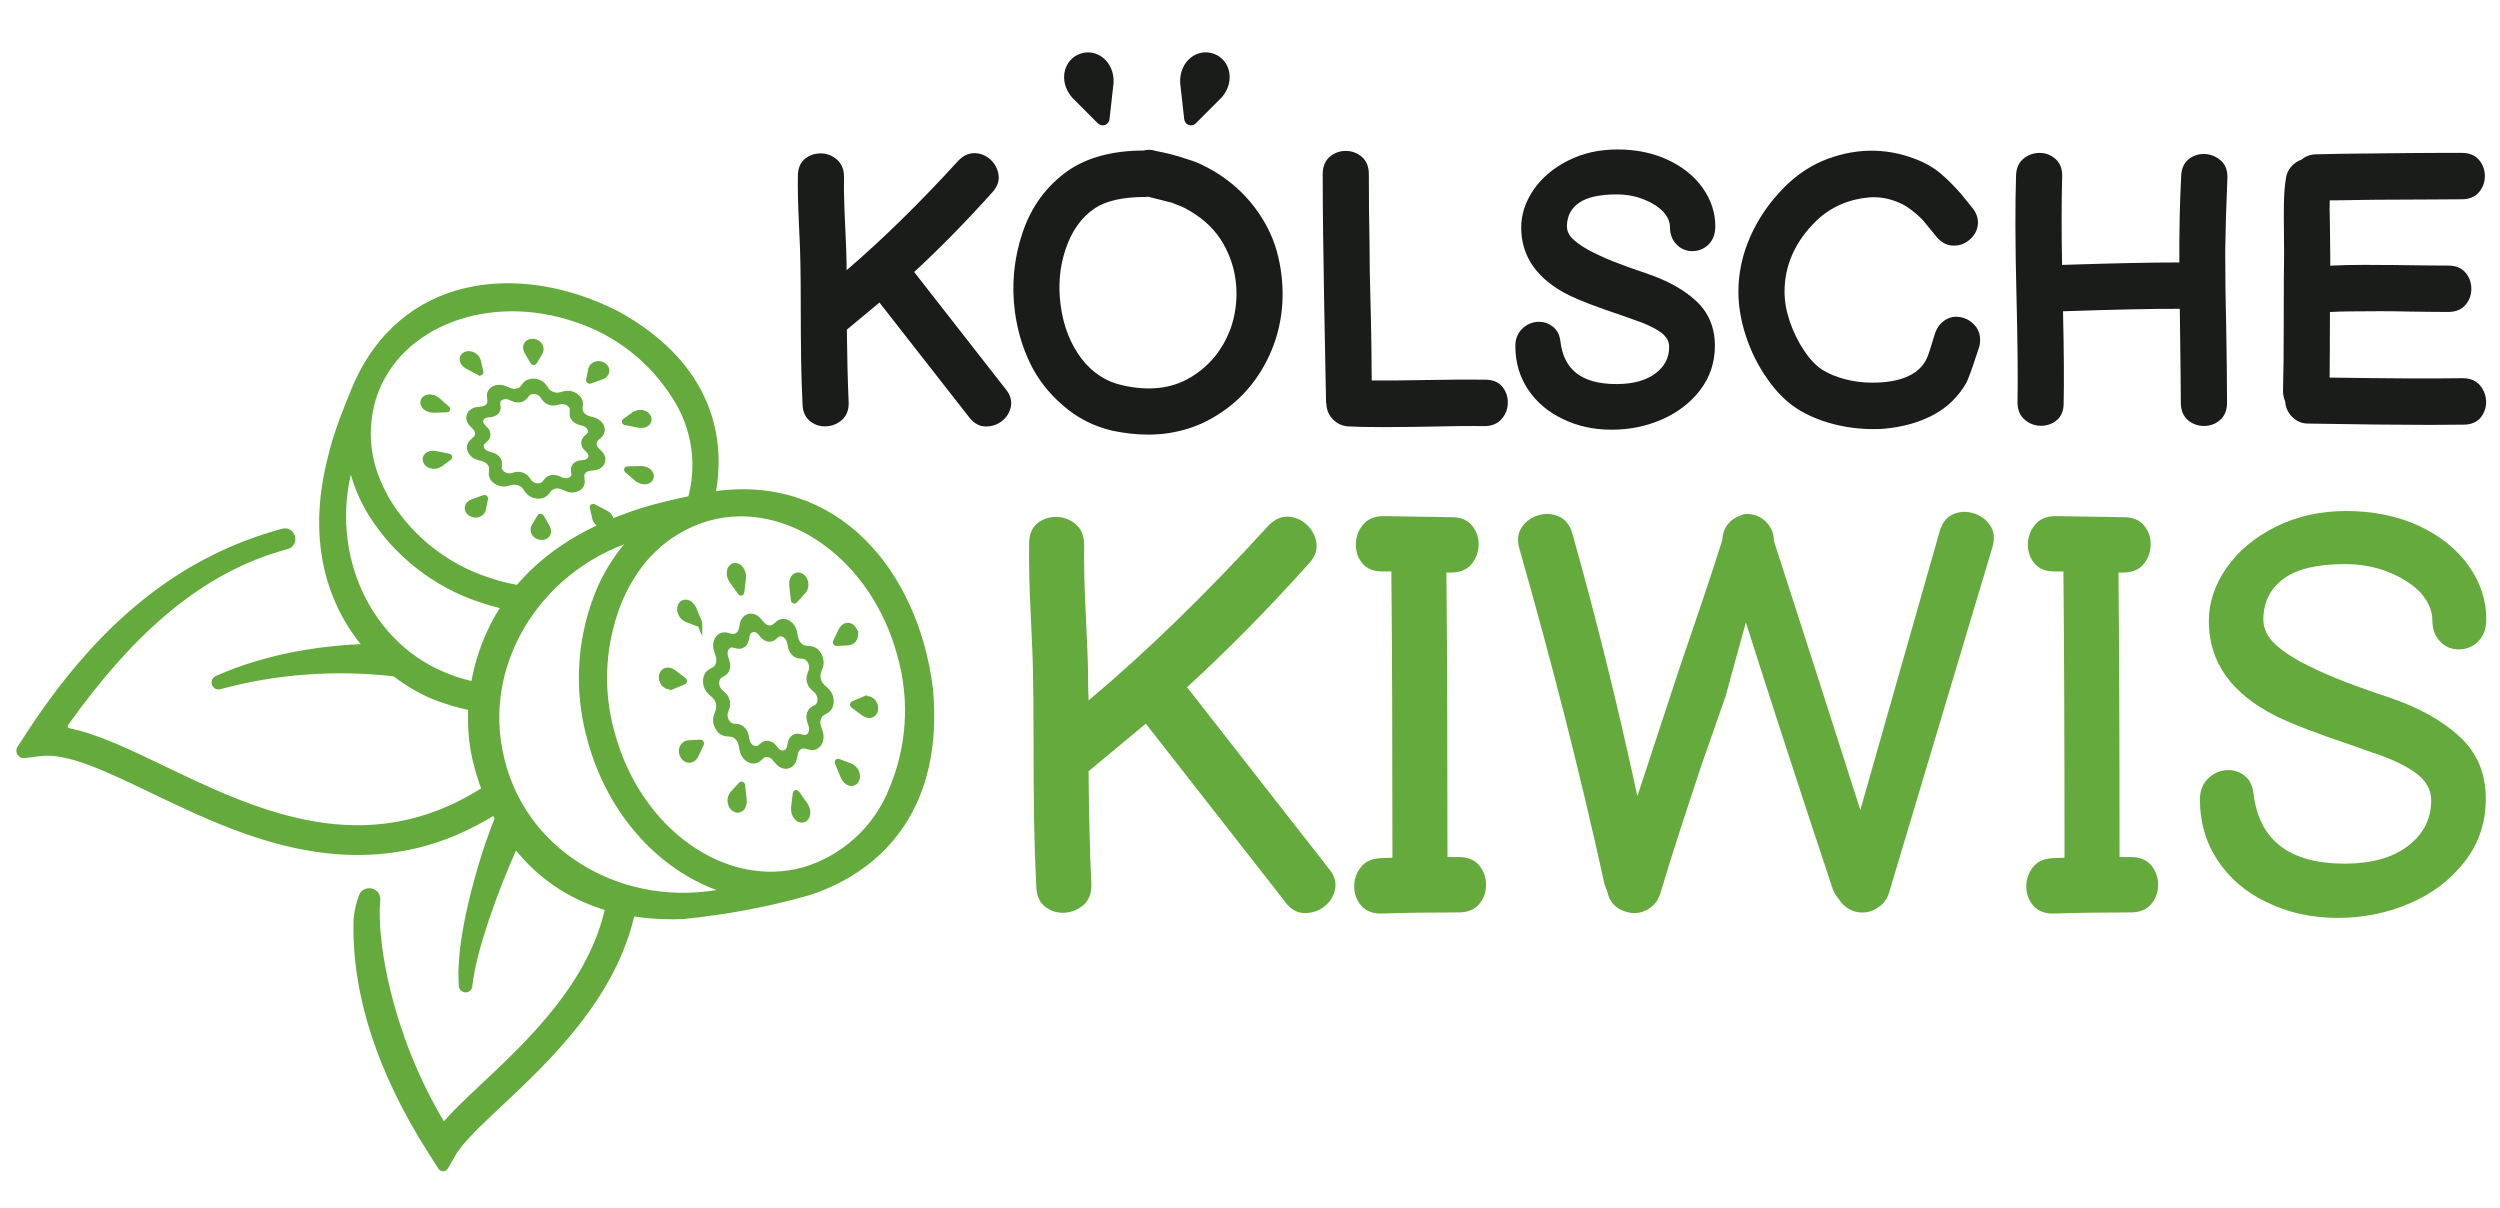 <svg width="149" height="72" viewBox="0 0 149 72" fill="none" xmlns="http://www.w3.org/2000/svg">
<g clip-path="url(#clip0_9_743)">
<path d="M76.624 53.786L68.29 43.13L64.878 45.966C64.899 48.539 64.953 50.771 65.042 52.662C65.063 53.212 64.915 53.629 64.6 53.916C64.282 54.203 63.911 54.36 63.485 54.396C63.059 54.428 62.669 54.32 62.321 54.065C61.971 53.813 61.785 53.412 61.764 52.862C61.699 51.543 61.653 50.246 61.632 48.97C61.61 47.385 61.599 45.771 61.599 44.121C61.599 42.472 61.589 41.185 61.567 40.262C61.567 39.69 61.524 38.504 61.435 36.7C61.346 34.917 61.314 33.49 61.336 32.412C61.336 31.862 61.5 31.456 61.828 31.19C62.157 30.925 62.54 30.8 62.976 30.811C63.412 30.822 63.795 30.971 64.123 31.255C64.452 31.542 64.616 31.949 64.616 32.477C64.595 33.533 64.627 34.939 64.716 36.7C64.802 38.46 64.848 39.625 64.848 40.197C64.848 40.681 64.859 41.196 64.88 41.746C68.315 38.864 71.878 35.402 75.574 31.355C75.945 30.96 76.344 30.773 76.77 30.795C77.195 30.816 77.567 30.976 77.885 31.274C78.203 31.572 78.394 31.935 78.459 32.363C78.523 32.791 78.37 33.203 77.998 33.601C75.549 36.328 73.131 38.78 70.747 40.958L79.178 51.746C79.528 52.164 79.657 52.583 79.571 53.001C79.485 53.418 79.269 53.759 78.933 54.025C78.593 54.287 78.205 54.42 77.769 54.42C77.333 54.42 76.95 54.211 76.621 53.794L76.624 53.786Z" fill="#64AA3C"/>
<path d="M81.152 54C80.867 53.681 80.721 53.307 80.711 52.879C80.7 52.451 80.826 52.061 81.088 51.709C81.349 51.357 81.745 51.17 82.267 51.148L82.989 51.116C82.989 44.276 82.968 38.591 82.925 34.059H82.4C81.853 34.059 81.449 33.894 81.185 33.563C80.921 33.233 80.797 32.848 80.808 32.409C80.818 31.971 80.966 31.586 81.249 31.256C81.532 30.925 81.939 30.76 82.464 30.76C83.579 30.781 84.934 30.803 86.531 30.825C87.057 30.825 87.455 30.99 87.73 31.32C88.002 31.651 88.134 32.036 88.123 32.474C88.112 32.916 87.97 33.298 87.698 33.628C87.423 33.959 87.013 34.124 86.467 34.124H86.206C86.249 38.634 86.27 44.284 86.27 51.08H86.927C87.474 51.08 87.884 51.246 88.158 51.576C88.43 51.907 88.568 52.291 88.568 52.73C88.568 53.169 88.43 53.556 88.158 53.884C87.884 54.214 87.474 54.38 86.927 54.38C85.244 54.38 83.733 54.401 82.4 54.445C81.853 54.466 81.438 54.317 81.152 54Z" fill="#64AA3C"/>
<path d="M95.784 53.093C95.719 52.96 95.662 52.819 95.62 52.665C94.24 46.354 92.557 39.712 90.566 32.74C90.413 32.212 90.456 31.773 90.698 31.421C90.938 31.069 91.267 30.833 91.681 30.711C92.096 30.589 92.503 30.611 92.896 30.776C93.29 30.941 93.564 31.288 93.718 31.816C95.116 36.787 96.409 41.998 97.588 47.453L100.147 39.669C101.262 36.434 102.095 33.951 102.642 32.212C102.685 31.442 103.078 30.936 103.821 30.695C103.886 30.651 103.986 30.63 104.118 30.63C104.25 30.63 104.4 30.651 104.578 30.695C104.928 30.806 105.206 31.004 105.413 31.288C105.621 31.575 105.726 31.892 105.726 32.244C107.234 36.908 108.953 42.253 110.876 48.277L115.6 31.683C115.754 31.155 116.026 30.808 116.419 30.643C116.812 30.478 117.216 30.462 117.634 30.595C118.049 30.727 118.377 30.968 118.617 31.32C118.857 31.673 118.9 32.101 118.749 32.607L112.581 53.226C112.449 53.643 112.182 53.962 111.778 54.182C111.374 54.401 110.951 54.445 110.515 54.315C110.122 54.182 109.815 53.941 109.596 53.589C109.443 53.413 109.322 53.215 109.235 52.995C107.288 47.145 105.561 41.844 104.053 37.095L102.838 41.516L101.394 45.639L100.212 49.233C99.73 50.707 99.315 52.037 98.965 53.226C98.833 53.667 98.572 53.995 98.178 54.214C97.785 54.434 97.37 54.477 96.931 54.347C96.296 54.171 95.913 53.754 95.784 53.093Z" fill="#64AA3C"/>
<path d="M121.208 54C120.922 53.681 120.777 53.307 120.766 52.879C120.755 52.451 120.882 52.061 121.143 51.709C121.405 51.357 121.801 51.17 122.323 51.148L123.045 51.116C123.045 44.276 123.023 38.591 122.98 34.059H122.455C121.908 34.059 121.504 33.894 121.24 33.563C120.976 33.233 120.852 32.848 120.863 32.409C120.874 31.971 121.022 31.586 121.305 31.256C121.588 30.925 121.995 30.76 122.52 30.76C123.635 30.781 124.99 30.803 126.587 30.825C127.112 30.825 127.511 30.99 127.786 31.32C128.058 31.651 128.19 32.036 128.179 32.474C128.168 32.916 128.025 33.298 127.753 33.628C127.479 33.959 127.069 34.124 126.522 34.124H126.261C126.304 38.634 126.326 44.284 126.326 51.08H126.983C127.53 51.08 127.939 51.246 128.214 51.576C128.486 51.907 128.623 52.291 128.623 52.73C128.623 53.169 128.486 53.556 128.214 53.884C127.939 54.214 127.53 54.38 126.983 54.38C125.3 54.38 123.788 54.401 122.455 54.445C121.908 54.466 121.494 54.317 121.208 54Z" fill="#64AA3C"/>
<path d="M135.118 53.786C133.871 53.193 132.893 52.361 132.182 51.294C131.471 50.227 131.115 49.013 131.115 47.648C131.115 47.12 131.285 46.697 131.624 46.378C131.964 46.058 132.362 45.898 132.823 45.898C133.173 45.898 133.491 46.009 133.774 46.229C134.057 46.448 134.232 46.779 134.299 47.218C134.606 50.053 136.422 51.473 139.745 51.473C141.343 51.473 142.601 51.121 143.519 50.416C144.438 49.712 144.898 48.81 144.898 47.711C144.898 47.05 144.58 46.494 143.947 46.045C143.312 45.595 142.45 45.191 141.356 44.839L140.338 44.476C138.172 43.75 136.621 43.157 135.681 42.694C132.99 41.353 131.646 39.46 131.646 37.019C131.646 35.919 131.996 34.863 132.696 33.853C133.397 32.842 134.374 32.022 135.632 31.396C136.89 30.77 138.294 30.456 139.848 30.456C141.402 30.456 142.91 30.754 144.179 31.347C145.448 31.94 146.431 32.734 147.131 33.723C147.832 34.711 148.182 35.768 148.182 36.889C148.182 37.461 148.023 37.908 147.705 38.225C147.387 38.544 146.999 38.704 146.541 38.704C146.083 38.704 145.731 38.544 145.426 38.225C145.119 37.905 144.968 37.482 144.968 36.954C144.968 36.426 144.739 35.865 144.279 35.337C143.797 34.831 143.158 34.419 142.361 34.099C141.564 33.78 140.694 33.62 139.754 33.62C138.135 33.62 136.933 33.901 136.144 34.462C135.358 35.023 134.94 35.798 134.897 36.789C134.875 37.317 135.04 37.778 135.39 38.176C135.74 38.571 136.287 38.978 137.03 39.398C137.731 39.771 138.474 40.118 139.261 40.438C140.047 40.757 141.098 41.136 142.409 41.575C144.16 42.169 145.553 42.943 146.592 43.902C147.632 44.858 148.152 46.096 148.152 47.613C148.152 49.022 147.737 50.265 146.905 51.34C146.073 52.418 144.987 53.25 143.64 53.832C142.296 54.414 140.858 54.707 139.325 54.707C137.793 54.707 136.373 54.398 135.126 53.783L135.118 53.786Z" fill="#64AA3C"/>
<path d="M35.75 27.014L35.564 26.822C35.349 26.602 35.34 26.302 35.545 26.117L35.734 25.944C36.044 25.662 35.842 25.169 35.362 25.034L35.079 24.953C34.761 24.863 34.543 24.6 34.562 24.335L34.581 24.099C34.611 23.698 34.115 23.36 33.662 23.474L33.388 23.541C33.091 23.614 32.744 23.493 32.572 23.249L32.421 23.038C32.159 22.672 31.553 22.615 31.3 22.935L31.147 23.127C30.98 23.335 30.643 23.395 30.344 23.27L30.077 23.159C29.622 22.97 29.14 23.219 29.183 23.625L29.207 23.864C29.237 24.129 29.032 24.349 28.725 24.387L28.44 24.422C27.968 24.481 27.796 24.942 28.122 25.275L28.308 25.467C28.523 25.687 28.531 25.987 28.326 26.172L28.138 26.345C27.828 26.627 28.03 27.119 28.51 27.255L28.792 27.336C29.11 27.426 29.328 27.688 29.31 27.954L29.291 28.189C29.261 28.59 29.757 28.929 30.209 28.815L30.484 28.747C30.78 28.674 31.128 28.796 31.3 29.037L31.451 29.249C31.712 29.614 32.318 29.671 32.572 29.352L32.725 29.159C32.892 28.951 33.229 28.891 33.528 29.016L33.794 29.127C34.25 29.316 34.732 29.067 34.689 28.661L34.664 28.422C34.635 28.157 34.84 27.938 35.147 27.9L35.432 27.864C35.904 27.805 36.076 27.344 35.75 27.011V27.014ZM34.826 27.569L34.589 27.599C34.333 27.631 34.166 27.813 34.19 28.032L34.212 28.227C34.247 28.563 33.848 28.769 33.471 28.612L33.25 28.52C33.002 28.417 32.725 28.466 32.588 28.639L32.461 28.799C32.251 29.062 31.75 29.016 31.532 28.712L31.408 28.539C31.265 28.338 30.98 28.235 30.732 28.298L30.503 28.355C30.128 28.447 29.719 28.168 29.743 27.837L29.759 27.642C29.776 27.423 29.595 27.206 29.331 27.133L29.097 27.068C28.701 26.957 28.534 26.548 28.79 26.315L28.946 26.172C29.113 26.017 29.108 25.771 28.93 25.589L28.776 25.429C28.507 25.153 28.65 24.771 29.04 24.722L29.277 24.692C29.533 24.66 29.7 24.479 29.676 24.259L29.654 24.064C29.619 23.728 30.018 23.522 30.395 23.68L30.616 23.772C30.864 23.875 31.141 23.826 31.279 23.652L31.405 23.493C31.615 23.23 32.116 23.276 32.334 23.579L32.458 23.753C32.601 23.953 32.887 24.056 33.135 23.994L33.363 23.937C33.738 23.845 34.147 24.124 34.123 24.454L34.109 24.649C34.093 24.869 34.274 25.085 34.538 25.158L34.772 25.223C35.168 25.334 35.335 25.744 35.079 25.977L34.923 26.12C34.756 26.274 34.761 26.521 34.939 26.702L35.093 26.862C35.362 27.139 35.219 27.52 34.829 27.569H34.826Z" fill="#64AA3C"/>
<path d="M35.75 27.014L35.564 26.822C35.349 26.602 35.34 26.302 35.545 26.117L35.734 25.944C36.044 25.662 35.842 25.169 35.362 25.034L35.079 24.953C34.761 24.863 34.543 24.6 34.562 24.335L34.581 24.099C34.611 23.698 34.115 23.36 33.662 23.474L33.388 23.541C33.091 23.614 32.744 23.493 32.572 23.249L32.421 23.038C32.159 22.672 31.553 22.615 31.3 22.935L31.147 23.127C30.98 23.335 30.643 23.395 30.344 23.27L30.077 23.159C29.622 22.97 29.14 23.219 29.183 23.625L29.207 23.864C29.237 24.129 29.032 24.349 28.725 24.387L28.44 24.422C27.968 24.481 27.796 24.942 28.122 25.275L28.308 25.467C28.523 25.687 28.531 25.987 28.326 26.172L28.138 26.345C27.828 26.627 28.03 27.119 28.51 27.255L28.792 27.336C29.11 27.426 29.328 27.688 29.31 27.954L29.291 28.189C29.261 28.59 29.757 28.929 30.209 28.815L30.484 28.747C30.78 28.674 31.128 28.796 31.3 29.037L31.451 29.249C31.712 29.614 32.318 29.671 32.572 29.352L32.725 29.159C32.892 28.951 33.229 28.891 33.528 29.016L33.794 29.127C34.25 29.316 34.732 29.067 34.689 28.661L34.664 28.422C34.635 28.157 34.84 27.938 35.147 27.9L35.432 27.864C35.904 27.805 36.076 27.344 35.75 27.011V27.014ZM34.826 27.569L34.589 27.599C34.333 27.631 34.166 27.813 34.19 28.032L34.212 28.227C34.247 28.563 33.848 28.769 33.471 28.612L33.25 28.52C33.002 28.417 32.725 28.466 32.588 28.639L32.461 28.799C32.251 29.062 31.75 29.016 31.532 28.712L31.408 28.539C31.265 28.338 30.98 28.235 30.732 28.298L30.503 28.355C30.128 28.447 29.719 28.168 29.743 27.837L29.759 27.642C29.776 27.423 29.595 27.206 29.331 27.133L29.097 27.068C28.701 26.957 28.534 26.548 28.79 26.315L28.946 26.172C29.113 26.017 29.108 25.771 28.93 25.589L28.776 25.429C28.507 25.153 28.65 24.771 29.04 24.722L29.277 24.692C29.533 24.66 29.7 24.479 29.676 24.259L29.654 24.064C29.619 23.728 30.018 23.522 30.395 23.68L30.616 23.772C30.864 23.875 31.141 23.826 31.279 23.652L31.405 23.493C31.615 23.23 32.116 23.276 32.334 23.579L32.458 23.753C32.601 23.953 32.887 24.056 33.135 23.994L33.363 23.937C33.738 23.845 34.147 24.124 34.123 24.454L34.109 24.649C34.093 24.869 34.274 25.085 34.538 25.158L34.772 25.223C35.168 25.334 35.335 25.744 35.079 25.977L34.923 26.12C34.756 26.274 34.761 26.521 34.939 26.702L35.093 26.862C35.362 27.139 35.219 27.52 34.829 27.569H34.826Z" stroke="#64AA3C" stroke-width="0.322" stroke-miterlimit="10"/>
<path d="M49.247 41.142L49.018 40.934C48.77 40.709 48.671 40.319 48.784 40.016L48.881 39.75C49.05 39.29 48.733 38.705 48.291 38.667L48.024 38.645C47.736 38.621 47.477 38.35 47.407 38.003L47.345 37.691C47.24 37.161 46.721 36.876 46.384 37.161L46.187 37.329C45.966 37.516 45.643 37.464 45.422 37.207L45.215 36.968C44.875 36.576 44.355 36.697 44.253 37.199L44.194 37.486C44.127 37.816 43.863 38.003 43.572 37.933L43.302 37.865C42.861 37.757 42.54 38.239 42.71 38.756L42.809 39.062C42.922 39.406 42.82 39.764 42.57 39.907L42.346 40.035C41.966 40.251 41.964 40.907 42.341 41.251L42.57 41.459C42.818 41.684 42.917 42.074 42.804 42.378L42.707 42.643C42.537 43.103 42.855 43.689 43.297 43.727L43.564 43.748C43.852 43.773 44.11 44.043 44.18 44.39L44.242 44.702C44.347 45.233 44.867 45.517 45.204 45.233L45.401 45.065C45.621 44.878 45.945 44.929 46.166 45.187L46.373 45.425C46.712 45.818 47.232 45.696 47.335 45.195L47.394 44.907C47.461 44.577 47.725 44.39 48.016 44.461L48.285 44.528C48.727 44.637 49.048 44.154 48.878 43.637L48.778 43.331C48.665 42.987 48.768 42.63 49.018 42.486L49.242 42.359C49.621 42.142 49.624 41.486 49.247 41.142ZM48.646 42.158L48.461 42.264C48.253 42.383 48.17 42.678 48.261 42.963L48.345 43.217C48.485 43.645 48.221 44.046 47.855 43.954L47.631 43.9C47.391 43.84 47.173 43.997 47.116 44.271L47.068 44.509C46.982 44.921 46.553 45.024 46.273 44.699L46.104 44.501C45.92 44.29 45.654 44.247 45.471 44.401L45.306 44.539C45.026 44.775 44.598 44.539 44.509 44.1L44.458 43.843C44.401 43.556 44.186 43.334 43.946 43.312L43.725 43.293C43.359 43.263 43.098 42.779 43.238 42.397L43.319 42.177C43.413 41.925 43.329 41.603 43.124 41.416L42.933 41.243C42.621 40.958 42.623 40.416 42.939 40.238L43.124 40.132C43.332 40.013 43.416 39.718 43.324 39.433L43.24 39.179C43.1 38.751 43.364 38.35 43.731 38.442L43.954 38.496C44.194 38.556 44.412 38.398 44.469 38.125L44.517 37.887C44.603 37.475 45.032 37.372 45.312 37.697L45.481 37.895C45.665 38.106 45.931 38.149 46.114 37.995L46.279 37.857C46.559 37.621 46.987 37.857 47.076 38.296L47.127 38.553C47.184 38.84 47.399 39.062 47.639 39.084L47.86 39.103C48.226 39.133 48.487 39.617 48.347 39.999L48.267 40.219C48.172 40.471 48.256 40.793 48.461 40.98L48.652 41.153C48.964 41.438 48.962 41.979 48.646 42.158Z" fill="#64AA3C"/>
<path d="M49.247 41.142L49.018 40.934C48.77 40.709 48.671 40.319 48.784 40.016L48.881 39.75C49.05 39.29 48.733 38.705 48.291 38.667L48.024 38.645C47.736 38.621 47.477 38.35 47.407 38.003L47.345 37.691C47.24 37.161 46.721 36.876 46.384 37.161L46.187 37.329C45.966 37.516 45.643 37.464 45.422 37.207L45.215 36.968C44.875 36.576 44.355 36.697 44.253 37.199L44.194 37.486C44.127 37.816 43.863 38.003 43.572 37.933L43.302 37.865C42.861 37.757 42.54 38.239 42.71 38.756L42.809 39.062C42.922 39.406 42.82 39.764 42.57 39.907L42.346 40.035C41.966 40.251 41.964 40.907 42.341 41.251L42.57 41.459C42.818 41.684 42.917 42.074 42.804 42.378L42.707 42.643C42.537 43.103 42.855 43.689 43.297 43.727L43.564 43.748C43.852 43.773 44.11 44.043 44.18 44.39L44.242 44.702C44.347 45.233 44.867 45.517 45.204 45.233L45.401 45.065C45.621 44.878 45.945 44.929 46.166 45.187L46.373 45.425C46.712 45.818 47.232 45.696 47.335 45.195L47.394 44.907C47.461 44.577 47.725 44.39 48.016 44.461L48.285 44.528C48.727 44.637 49.048 44.154 48.878 43.637L48.778 43.331C48.665 42.987 48.768 42.63 49.018 42.486L49.242 42.359C49.621 42.142 49.624 41.486 49.247 41.142ZM48.646 42.158L48.461 42.264C48.253 42.383 48.17 42.678 48.261 42.963L48.345 43.217C48.485 43.645 48.221 44.046 47.855 43.954L47.631 43.9C47.391 43.84 47.173 43.997 47.116 44.271L47.068 44.509C46.982 44.921 46.553 45.024 46.273 44.699L46.104 44.501C45.92 44.29 45.654 44.247 45.471 44.401L45.306 44.539C45.026 44.775 44.598 44.539 44.509 44.1L44.458 43.843C44.401 43.556 44.186 43.334 43.946 43.312L43.725 43.293C43.359 43.263 43.098 42.779 43.238 42.397L43.319 42.177C43.413 41.925 43.329 41.603 43.124 41.416L42.933 41.243C42.621 40.958 42.623 40.416 42.939 40.238L43.124 40.132C43.332 40.013 43.416 39.718 43.324 39.433L43.24 39.179C43.1 38.751 43.364 38.35 43.731 38.442L43.954 38.496C44.194 38.556 44.412 38.398 44.469 38.125L44.517 37.887C44.603 37.475 45.032 37.372 45.312 37.697L45.481 37.895C45.665 38.106 45.931 38.149 46.114 37.995L46.279 37.857C46.559 37.621 46.987 37.857 47.076 38.296L47.127 38.553C47.184 38.84 47.399 39.062 47.639 39.084L47.86 39.103C48.226 39.133 48.487 39.617 48.347 39.999L48.267 40.219C48.172 40.471 48.256 40.793 48.461 40.98L48.652 41.153C48.964 41.438 48.962 41.979 48.646 42.158Z" stroke="#64AA3C" stroke-width="0.322" stroke-miterlimit="10"/>
<path d="M28.577 22.208C28.62 22.235 28.666 22.211 28.652 22.17L28.49 21.491C28.388 21.166 27.997 20.995 27.728 21.136C27.459 21.274 27.505 21.626 27.844 21.826L28.574 22.211L28.577 22.208Z" fill="#64AA3C" stroke="#64AA3C" stroke-width="0.322" stroke-miterlimit="10"/>
<path d="M31.758 21.562C31.779 21.602 31.833 21.608 31.852 21.57L32.197 20.99C32.339 20.7 32.116 20.384 31.779 20.354C31.442 20.324 31.232 20.606 31.389 20.92L31.758 21.562Z" fill="#64AA3C" stroke="#64AA3C" stroke-width="0.322" stroke-miterlimit="10"/>
<path d="M35.168 22.707L35.884 22.45C36.218 22.306 36.245 21.962 35.97 21.775C35.696 21.588 35.308 21.691 35.221 22L35.09 22.655C35.079 22.696 35.124 22.726 35.168 22.707Z" fill="#64AA3C" stroke="#64AA3C" stroke-width="0.322" stroke-miterlimit="10"/>
<path d="M37.277 25.175L38.093 25.337C38.489 25.397 38.761 25.156 38.65 24.882C38.54 24.608 38.128 24.495 37.829 24.679L37.244 25.096C37.207 25.12 37.223 25.166 37.274 25.172L37.277 25.175Z" fill="#64AA3C" stroke="#64AA3C" stroke-width="0.322" stroke-miterlimit="10"/>
<path d="M38.214 27.935L37.4 27.956C37.349 27.956 37.333 27.997 37.373 28.027L37.977 28.547C38.284 28.785 38.693 28.742 38.793 28.487C38.892 28.233 38.61 27.945 38.214 27.935Z" fill="#64AA3C" stroke="#64AA3C" stroke-width="0.322" stroke-miterlimit="10"/>
<path d="M32.24 32.022C32.577 32.052 32.789 31.77 32.633 31.456L32.264 30.814C32.243 30.773 32.189 30.768 32.17 30.806L31.825 31.386C31.682 31.675 31.906 31.992 32.243 32.022H32.24Z" fill="#64AA3C" stroke="#64AA3C" stroke-width="0.322" stroke-miterlimit="10"/>
<path d="M28.046 30.597C28.321 30.784 28.709 30.681 28.795 30.372L28.927 29.716C28.938 29.676 28.892 29.646 28.849 29.665L28.132 29.922C27.798 30.066 27.769 30.41 28.043 30.597H28.046Z" fill="#64AA3C" stroke="#64AA3C" stroke-width="0.322" stroke-miterlimit="10"/>
<path d="M26.19 27.691L26.775 27.274C26.812 27.25 26.796 27.203 26.745 27.198L25.929 27.035C25.533 26.976 25.261 27.217 25.371 27.491C25.479 27.764 25.894 27.878 26.193 27.694L26.19 27.691Z" fill="#64AA3C" stroke="#64AA3C" stroke-width="0.322" stroke-miterlimit="10"/>
<path d="M25.81 24.436L26.624 24.416C26.675 24.416 26.691 24.376 26.651 24.346L26.047 23.826C25.74 23.588 25.331 23.631 25.231 23.886C25.131 24.14 25.414 24.427 25.81 24.438V24.436Z" fill="#64AA3C" stroke="#64AA3C" stroke-width="0.322" stroke-miterlimit="10"/>
<path d="M47.747 34.325C47.459 34.165 47.17 34.419 47.195 34.85L47.294 35.749C47.297 35.806 47.346 35.831 47.375 35.795L47.89 35.235C48.121 34.945 48.035 34.484 47.747 34.325Z" fill="#64AA3C" stroke="#64AA3C" stroke-width="0.322" stroke-miterlimit="10"/>
<path d="M50.909 37.532C50.731 37.209 50.349 37.185 50.16 37.521L49.807 38.247C49.783 38.29 49.813 38.344 49.859 38.339L50.589 38.298C50.936 38.252 51.084 37.854 50.907 37.532H50.909Z" fill="#64AA3C" stroke="#64AA3C" stroke-width="0.322" stroke-miterlimit="10"/>
<path d="M51.523 41.665L50.853 41.944C50.809 41.957 50.809 42.017 50.853 42.047L51.521 42.542C51.852 42.759 52.181 42.575 52.181 42.212C52.181 41.849 51.855 41.559 51.523 41.667V41.665Z" fill="#64AA3C" stroke="#64AA3C" stroke-width="0.322" stroke-miterlimit="10"/>
<path d="M50.701 45.666L49.971 45.389C49.925 45.368 49.896 45.414 49.92 45.465L50.27 46.307C50.459 46.703 50.838 46.803 51.019 46.538C51.199 46.272 51.048 45.825 50.701 45.668V45.666Z" fill="#64AA3C" stroke="#64AA3C" stroke-width="0.322" stroke-miterlimit="10"/>
<path d="M47.491 47.272C47.461 47.226 47.413 47.237 47.41 47.291L47.307 48.158C47.281 48.58 47.569 48.927 47.857 48.862C48.145 48.797 48.234 48.364 48.002 47.998L47.491 47.272Z" fill="#64AA3C" stroke="#64AA3C" stroke-width="0.322" stroke-miterlimit="10"/>
<path d="M44.167 46.758L43.652 47.318C43.421 47.608 43.507 48.069 43.795 48.228C44.083 48.388 44.374 48.134 44.347 47.703L44.248 46.804C44.245 46.747 44.197 46.722 44.167 46.758Z" fill="#64AA3C" stroke="#64AA3C" stroke-width="0.322" stroke-miterlimit="10"/>
<path d="M41.746 44.243L41.016 44.284C40.668 44.33 40.517 44.728 40.695 45.051C40.873 45.373 41.255 45.397 41.444 45.062L41.797 44.336C41.821 44.292 41.791 44.238 41.746 44.243Z" fill="#64AA3C" stroke="#64AA3C" stroke-width="0.322" stroke-miterlimit="10"/>
<path d="M40.084 40.915L40.755 40.636C40.798 40.622 40.798 40.563 40.755 40.533L40.087 40.037C39.755 39.821 39.427 40.005 39.427 40.368C39.427 40.731 39.753 41.02 40.084 40.912V40.915Z" fill="#64AA3C" stroke="#64AA3C" stroke-width="0.322" stroke-miterlimit="10"/>
<path d="M41.692 37.117L41.342 36.275C41.153 35.879 40.774 35.779 40.593 36.041C40.415 36.307 40.563 36.754 40.911 36.911L41.641 37.19C41.687 37.212 41.716 37.166 41.692 37.114V37.117Z" fill="#64AA3C" stroke="#64AA3C" stroke-width="0.322" stroke-miterlimit="10"/>
<path d="M43.752 33.723C43.464 33.788 43.375 34.221 43.607 34.584L44.118 35.31C44.148 35.359 44.197 35.348 44.199 35.291L44.301 34.425C44.328 34.002 44.04 33.653 43.752 33.72V33.723Z" fill="#64AA3C" stroke="#64AA3C" stroke-width="0.322" stroke-miterlimit="10"/>
<path d="M42.481 29.457C43.221 25.551 41.85 21.485 36.762 18.69C30.933 15.727 23.911 16.493 21.123 23.181C20.727 24.172 20.038 25.768 19.674 27.38C18.403 32.431 19.771 36.123 21.826 38.539C20.558 38.575 19.292 38.705 18.045 38.921C16.283 39.222 14.554 39.718 12.921 40.438C12.808 40.487 12.744 40.614 12.776 40.742C12.816 40.882 12.962 40.961 13.099 40.92C14.767 40.462 16.472 40.175 18.182 40.048C19.965 39.913 21.754 39.948 23.518 40.154C23.545 40.175 23.572 40.197 23.602 40.216C24.288 40.739 24.989 41.145 25.654 41.44C26.405 41.752 27.219 42.012 28.073 42.182C28.022 43.122 28.084 44.011 28.221 44.791C28.372 45.536 28.582 46.3 28.87 47.056C21.794 51.59 15.203 48.434 9.692 45.785C7.615 44.791 5.746 43.892 4.089 43.556C3.893 43.515 3.807 43.285 3.922 43.125C7.823 37.664 11.903 33.967 17.105 32.567C17.282 32.521 17.417 32.372 17.439 32.193C17.439 32.187 17.439 32.182 17.439 32.179C17.482 31.849 17.183 31.578 16.862 31.667C10.872 33.284 6.013 37.171 1.711 43.778L1.178 44.596C1.051 44.794 1.21 45.051 1.442 45.021L2.406 44.902C4.057 44.702 6.376 45.815 9.064 47.107C12.59 48.8 16.59 50.718 21.061 50.794C22.354 50.815 23.61 50.677 24.835 50.385C26.43 50 27.968 49.336 29.46 48.404C29.522 48.526 29.587 48.648 29.654 48.77C28.908 50.634 28.348 52.56 27.922 54.523C27.704 55.553 27.537 56.623 27.494 57.676C27.464 58.026 27.494 58.394 27.502 58.749C27.502 58.868 27.593 58.971 27.717 58.985C27.863 59.006 27.987 58.89 27.992 58.746C28.148 57.413 28.547 56.1 28.973 54.81C29.476 53.315 30.061 51.831 30.715 50.387C32.005 52.045 33.805 53.416 36.234 54.12C35.222 58.689 31.601 62.094 28.832 64.697C27.941 65.534 27.168 66.26 26.581 66.929C26.505 67.01 26.37 67.002 26.311 66.902C23.149 61.596 22.274 55.997 22.503 53.632C22.532 53.334 22.293 53.082 21.996 53.099C21.991 53.099 21.988 53.099 21.985 53.099C21.775 53.109 21.598 53.245 21.538 53.448C21.39 53.816 21.242 54.45 21.231 54.911C21.129 59.274 22.656 63.947 25.773 68.798L26.268 69.57C26.338 69.676 26.492 69.67 26.554 69.562L27.012 68.766C27.464 67.983 28.558 66.954 29.829 65.764C32.617 63.142 36.544 59.453 37.673 54.453C37.487 54.431 37.306 54.393 37.129 54.339C38.203 54.564 39.389 54.664 40.698 54.615C43.197 54.369 45.708 53.908 48.229 53.191C52.708 51.704 56.075 47.909 55.442 41.053C54.586 34.132 49.856 28.341 42.483 29.46L42.481 29.457ZM22.3 23.582C23.747 19.297 29.129 17.254 34.333 19.037C36.762 19.833 38.836 21.453 40.207 23.628C40.816 24.557 41.212 25.616 41.36 26.721C41.498 27.724 41.428 28.742 41.161 29.714C40.051 29.947 38.583 30.272 37.228 30.798C36.935 30.901 36.655 31.012 36.38 31.128C36.458 30.963 36.366 30.733 36.118 30.587L35.386 30.202C35.34 30.178 35.297 30.199 35.31 30.243L35.469 30.92C35.539 31.136 35.733 31.285 35.938 31.323C33.724 32.315 32.073 33.607 30.874 35.032C30.273 34.929 29.667 34.774 29.064 34.568C26.632 33.772 24.544 32.144 23.171 29.966C22.939 29.59 22.734 29.192 22.562 28.783C21.835 27.144 21.74 25.288 22.298 23.585L22.3 23.582ZM28.229 40.779C27.82 40.695 27.413 40.582 27.009 40.438L26.839 40.373C22.002 38.621 19.394 33.073 20.881 27.737L20.911 27.659C21.142 28.701 21.549 29.701 22.107 30.614C23.634 33.043 25.956 34.855 28.668 35.747C29.126 35.904 29.584 36.031 30.045 36.134C29.048 37.645 28.485 39.254 28.229 40.779ZM43.291 53.101C37.231 54.385 31.364 50.999 29.942 45.411L29.896 45.216C28.531 39.753 31.933 34.002 37.635 32.114L37.721 32.09C36.924 32.94 36.278 33.916 35.795 34.977C34.543 37.84 34.319 41.058 35.168 44.068C36.396 48.632 39.639 51.988 43.345 53.088L43.289 53.104L43.291 53.101ZM53.096 47.185C52.627 48.307 51.914 49.306 51.011 50.114C50.112 50.921 49.037 51.519 47.879 51.855C43.146 53.15 38.036 49.491 36.48 43.708C35.712 41.01 35.908 38.122 37.029 35.549C37.228 35.107 37.46 34.682 37.724 34.276C38.758 32.618 40.366 31.402 42.236 30.874C46.968 29.582 52.083 33.236 53.643 39.051C54.405 41.741 54.209 44.62 53.093 47.185H53.096Z" fill="#64AA3C" stroke="#64AA3C" stroke-width="0.322" stroke-miterlimit="10"/>
<path d="M54.489 16.206C56.016 14.797 57.578 13.204 59.132 11.473C59.442 11.143 59.569 10.786 59.512 10.412C59.458 10.062 59.302 9.764 59.044 9.521C58.782 9.277 58.472 9.144 58.122 9.128C57.756 9.114 57.411 9.263 57.101 9.594C54.82 12.091 52.59 14.277 50.459 16.103C50.456 15.954 50.454 15.81 50.454 15.669C50.454 15.287 50.424 14.521 50.367 13.329C50.311 12.172 50.287 11.235 50.303 10.534C50.303 10.098 50.16 9.751 49.877 9.507C49.608 9.274 49.29 9.149 48.934 9.141C48.579 9.141 48.258 9.239 47.986 9.456C47.698 9.686 47.553 10.035 47.553 10.485C47.539 11.205 47.561 12.172 47.617 13.359C47.677 14.572 47.704 15.342 47.704 15.721C47.717 16.338 47.725 17.2 47.725 18.283C47.725 19.367 47.733 20.472 47.747 21.515C47.76 22.354 47.79 23.229 47.833 24.112C47.849 24.567 48.016 24.911 48.32 25.134C48.609 25.342 48.934 25.434 49.282 25.407C49.627 25.38 49.934 25.25 50.192 25.017C50.467 24.768 50.599 24.413 50.58 23.955C50.524 22.736 50.489 21.287 50.472 19.646L52.415 18.031L57.78 24.892C58.055 25.242 58.386 25.418 58.766 25.418C59.119 25.418 59.439 25.31 59.714 25.096C59.994 24.879 60.172 24.595 60.245 24.248C60.32 23.882 60.212 23.519 59.927 23.178L54.481 16.208L54.489 16.206Z" fill="#1A1C19"/>
<path d="M74.758 12.335C74.127 11.506 73.33 10.794 72.379 10.217C72.145 10.084 71.905 9.957 71.668 9.838C71.42 9.713 71.143 9.605 70.841 9.513L70.219 9.312C70.117 9.282 69.966 9.242 69.766 9.19C69.567 9.139 69.365 9.093 69.168 9.055C68.921 9.009 68.867 8.99 68.848 8.984C68.619 8.914 68.387 8.911 68.158 8.971C66.324 8.976 64.813 9.377 63.671 10.163C62.389 11.057 61.47 12.303 60.945 13.863C60.425 15.407 60.272 17.008 60.495 18.625C60.643 19.703 60.945 20.721 61.395 21.65C61.847 22.587 62.502 23.433 63.342 24.156C64.188 24.901 65.177 25.41 66.286 25.667C67.032 25.824 67.749 25.903 68.43 25.903C68.851 25.903 69.26 25.873 69.651 25.814C70.682 25.654 71.625 25.312 72.449 24.798C73.276 24.299 73.987 23.679 74.566 22.953C75.143 22.23 75.603 21.404 75.932 20.502C76.247 19.627 76.417 18.703 76.441 17.755C76.463 16.81 76.347 15.867 76.091 14.949C75.835 14.039 75.385 13.159 74.755 12.33L74.758 12.335ZM73.349 19.565C72.88 20.84 72.075 21.826 70.96 22.49C69.837 23.165 68.468 23.324 66.887 22.961C65.912 22.745 65.093 22.206 64.452 21.366C63.803 20.51 63.388 19.459 63.221 18.24C63.054 17.046 63.151 15.902 63.515 14.838C63.87 13.776 64.444 12.969 65.217 12.435C65.893 11.972 66.919 11.739 68.266 11.739C68.334 11.739 68.395 11.734 68.452 11.726L68.797 11.82C68.867 11.834 68.983 11.864 69.144 11.904L69.602 12.024C69.729 12.056 69.804 12.075 69.855 12.083L70.095 12.183C70.327 12.265 70.518 12.346 70.661 12.425L70.962 12.598C71.803 13.096 72.452 13.736 72.891 14.494C73.333 15.258 73.597 16.089 73.672 16.967C73.748 17.845 73.64 18.722 73.352 19.565H73.349Z" fill="#1A1C19"/>
<path d="M88.53 22.628C87.716 22.614 86.515 22.62 84.961 22.65C83.585 22.677 82.507 22.685 81.755 22.677C81.755 22.059 81.748 21.333 81.734 20.494C81.721 19.537 81.696 18.527 81.669 17.495C81.64 16.477 81.626 15.515 81.626 14.632C81.597 13.296 81.583 11.866 81.583 10.379C81.583 9.927 81.438 9.577 81.152 9.336C80.883 9.112 80.565 8.995 80.207 8.995C79.849 8.995 79.531 9.109 79.261 9.336C78.976 9.575 78.833 9.927 78.833 10.379C78.833 12.338 78.863 14.895 78.919 17.98C78.976 21.068 79.013 23.037 79.03 23.879C79.03 23.953 79.038 24.031 79.054 24.112C79.075 24.47 79.216 24.773 79.466 25.017C79.719 25.264 80.024 25.396 80.368 25.415C80.85 25.442 81.537 25.456 82.421 25.456C83.005 25.456 83.676 25.451 84.428 25.44C86.332 25.396 87.692 25.383 88.481 25.396C88.915 25.396 89.257 25.253 89.502 24.968C89.734 24.698 89.858 24.381 89.866 24.02C89.874 23.66 89.769 23.338 89.553 23.067C89.325 22.777 88.977 22.631 88.53 22.631V22.628Z" fill="#1A1C19"/>
<path d="M94.103 12.094C94.577 11.758 95.329 11.587 96.342 11.587C96.929 11.587 97.478 11.687 97.971 11.885C98.462 12.08 98.858 12.335 99.14 12.63C99.399 12.925 99.528 13.226 99.528 13.518C99.528 13.946 99.657 14.296 99.913 14.561C100.172 14.829 100.49 14.968 100.859 14.968C101.228 14.968 101.57 14.832 101.834 14.567C102.098 14.301 102.233 13.933 102.233 13.475C102.233 12.673 101.979 11.907 101.481 11.203C100.988 10.506 100.29 9.943 99.404 9.528C98.526 9.117 97.516 8.908 96.404 8.908C95.291 8.908 94.343 9.128 93.473 9.564C92.598 10 91.905 10.582 91.412 11.292C90.917 12.012 90.664 12.776 90.664 13.562C90.664 15.295 91.62 16.652 93.508 17.595C94.149 17.909 95.175 18.302 96.638 18.792L97.322 19.036C98.02 19.261 98.575 19.518 98.968 19.797C99.313 20.044 99.482 20.331 99.482 20.672C99.482 21.317 99.218 21.831 98.677 22.246C98.119 22.674 97.333 22.89 96.339 22.89C94.278 22.89 93.185 22.048 92.996 20.301C92.942 19.935 92.789 19.651 92.538 19.459C92.299 19.274 92.027 19.18 91.733 19.18C91.356 19.18 91.022 19.312 90.742 19.575C90.456 19.843 90.314 20.195 90.314 20.629C90.314 21.59 90.569 22.46 91.07 23.213C91.569 23.963 92.264 24.554 93.136 24.968C94.001 25.396 94.981 25.61 96.053 25.61C97.126 25.61 98.109 25.407 99.035 25.006C99.97 24.6 100.74 24.015 101.319 23.262C101.909 22.498 102.208 21.604 102.208 20.607C102.208 19.518 101.828 18.619 101.08 17.928C100.363 17.267 99.391 16.728 98.195 16.319C97.33 16.029 96.63 15.777 96.115 15.569C95.604 15.363 95.113 15.133 94.664 14.894C94.198 14.634 93.856 14.38 93.645 14.141C93.462 13.933 93.379 13.697 93.389 13.421C93.414 12.849 93.648 12.416 94.101 12.094H94.103Z" fill="#1A1C19"/>
<path d="M116.597 18.873C116.333 18.873 116.082 18.957 115.853 19.125C115.627 19.291 115.457 19.518 115.344 19.821L115.123 20.528C114.951 21.116 114.841 21.368 114.776 21.482C114.294 22.359 113.216 22.806 111.576 22.806C111.021 22.806 110.472 22.736 109.946 22.595C109.424 22.457 108.974 22.27 108.61 22.04C108.222 21.785 107.853 21.395 107.511 20.881C107.164 20.355 106.881 19.775 106.671 19.158C106.464 18.546 106.359 17.95 106.359 17.384C106.359 15.804 106.997 14.38 108.257 13.155C109.109 12.34 110.173 11.871 111.422 11.763C112.002 11.72 112.589 11.825 113.171 12.072C113.424 12.177 113.68 12.332 113.938 12.53C114.2 12.73 114.431 12.939 114.612 13.131L115.422 14.122C115.711 14.466 116.055 14.64 116.446 14.64C116.837 14.64 117.162 14.504 117.448 14.233C117.739 13.957 117.887 13.629 117.887 13.258C117.887 12.96 117.777 12.67 117.561 12.399L116.898 11.579C116.441 11.059 116.01 10.631 115.622 10.308C115.22 9.975 114.733 9.696 114.167 9.482C112.314 8.764 110.434 8.832 108.605 9.596C107.775 9.959 107.018 10.482 106.356 11.148C105.491 12.018 104.81 12.998 104.333 14.065C103.854 15.138 103.608 16.254 103.608 17.389C103.608 18.237 103.759 19.125 104.058 20.035C104.357 20.943 104.78 21.793 105.316 22.555C105.844 23.329 106.453 23.941 107.121 24.367C107.711 24.746 108.414 25.047 109.211 25.258C110.003 25.469 110.822 25.575 111.641 25.575C111.929 25.575 112.142 25.567 112.276 25.553C113.356 25.461 114.334 25.193 115.177 24.754C116.037 24.307 116.715 23.654 117.203 22.801C117.34 22.511 117.529 21.991 117.782 21.211L117.935 20.75C117.989 20.591 118.016 20.428 118.016 20.266C118.016 19.859 117.865 19.523 117.569 19.261C117.284 19.009 116.958 18.881 116.597 18.881V18.873Z" fill="#1A1C19"/>
<path d="M132.362 9.572C132.103 9.339 131.796 9.209 131.452 9.182C131.099 9.155 130.776 9.247 130.49 9.453C130.183 9.675 130.019 10.019 130 10.472C129.916 12.032 129.879 13.771 129.889 15.642C128.319 15.642 125.97 15.686 122.9 15.789C122.862 13.787 122.865 12.021 122.905 10.542C122.924 10.09 122.792 9.732 122.517 9.483C122.256 9.247 121.946 9.123 121.593 9.114C121.24 9.109 120.925 9.209 120.642 9.423C120.338 9.651 120.176 9.989 120.158 10.431C120.098 12.156 120.106 14.535 120.179 17.495C120.252 20.464 120.273 22.647 120.244 23.985C120.244 24.421 120.386 24.768 120.669 25.012C120.939 25.245 121.256 25.369 121.612 25.378C121.968 25.383 122.288 25.28 122.56 25.063C122.848 24.833 122.994 24.484 122.994 24.034C123.021 22.731 123.01 20.889 122.956 18.552C126.043 18.449 128.378 18.397 129.916 18.405C129.957 21.569 129.978 23.503 129.978 24.004C129.978 24.456 130.124 24.809 130.409 25.047C130.679 25.272 130.996 25.388 131.355 25.388C131.713 25.388 132.031 25.275 132.3 25.047C132.586 24.809 132.731 24.456 132.731 24.004C132.731 23.062 132.718 21.664 132.688 19.849C132.645 18.067 132.623 16.431 132.623 14.987C132.637 13.8 132.68 12.335 132.753 10.626C132.771 10.174 132.64 9.816 132.365 9.567L132.362 9.572Z" fill="#1A1C19"/>
<path d="M147.81 22.969C147.565 22.685 147.22 22.541 146.783 22.541C144.911 22.568 142.242 22.557 138.845 22.503C138.856 21.628 138.862 20.317 138.864 18.595C139.193 18.576 139.589 18.565 140.047 18.559C140.642 18.551 141.256 18.548 141.889 18.548C142.522 18.548 143.099 18.557 143.621 18.57C144.642 18.586 145.407 18.592 145.916 18.592C146.366 18.592 146.716 18.445 146.953 18.161C147.179 17.89 147.292 17.571 147.292 17.21C147.292 16.85 147.179 16.53 146.953 16.26C146.716 15.973 146.366 15.829 145.916 15.829C145.509 15.829 145.019 15.826 144.445 15.818L142.643 15.796C142.016 15.791 141.434 15.786 140.893 15.786C140.187 15.786 139.513 15.802 138.883 15.834V15.236C138.883 14.884 138.875 14.244 138.862 13.318C138.837 12.573 138.843 12.167 138.854 11.942C139.303 11.942 139.847 11.934 140.483 11.92C141.253 11.907 142.04 11.899 142.824 11.899C143.608 11.899 144.386 11.896 145.086 11.888C145.784 11.88 146.328 11.877 146.721 11.877C147.171 11.877 147.519 11.731 147.758 11.444C147.982 11.173 148.098 10.853 148.098 10.493C148.098 10.133 147.985 9.813 147.758 9.542C147.521 9.255 147.171 9.111 146.721 9.111H145.477C144.938 9.111 144.33 9.114 143.651 9.122L141.577 9.144C140.871 9.152 140.208 9.157 139.589 9.165C138.967 9.174 138.439 9.184 137.994 9.198C137.674 9.214 137.396 9.323 137.17 9.515C136.944 9.591 136.744 9.723 136.577 9.908C136.394 10.111 136.281 10.347 136.246 10.601C136.171 11.051 136.13 11.56 136.122 12.115C136.114 12.657 136.114 13.207 136.122 13.749C136.13 14.288 136.133 14.77 136.133 15.187C136.12 15.864 136.111 17.116 136.111 19.012C136.111 20.908 136.098 22.314 136.068 23.313C136.068 23.524 136.114 23.733 136.2 23.928C136.217 24.269 136.348 24.57 136.596 24.827C136.86 25.104 137.183 25.244 137.55 25.244C140.561 25.296 143.018 25.323 144.884 25.323C145.628 25.323 146.277 25.317 146.829 25.309C147.282 25.309 147.626 25.163 147.858 24.873C148.074 24.602 148.181 24.28 148.171 23.92C148.162 23.559 148.039 23.243 147.807 22.972L147.81 22.969Z" fill="#1A1C19"/>
<path d="M70.847 7.448C70.89 7.465 70.936 7.47 70.981 7.47C71.097 7.47 71.213 7.419 71.289 7.332L72.813 5.804C73.22 5.344 73.379 4.742 73.239 4.201C73.118 3.727 72.786 3.361 72.331 3.201C71.879 3.041 71.394 3.117 71.003 3.41C70.556 3.746 70.305 4.314 70.338 4.948L70.575 7.075C70.588 7.248 70.693 7.394 70.85 7.448H70.847Z" fill="#1A1C19"/>
<path d="M65.403 7.321C65.489 7.419 65.605 7.47 65.723 7.47C65.769 7.47 65.812 7.462 65.855 7.449C66.009 7.394 66.117 7.248 66.13 7.075L66.37 4.932C66.399 4.317 66.151 3.749 65.704 3.413C65.314 3.12 64.829 3.044 64.376 3.204C63.921 3.364 63.593 3.73 63.469 4.204C63.329 4.748 63.487 5.347 63.905 5.821L65.405 7.324L65.403 7.321Z" fill="#1A1C19"/>
</g>
<defs>
<clipPath id="clip0_9_743">
<rect width="147.957" height="67.45" fill="white" transform="translate(0.608 2.727)"/>
</clipPath>
</defs>
</svg>
